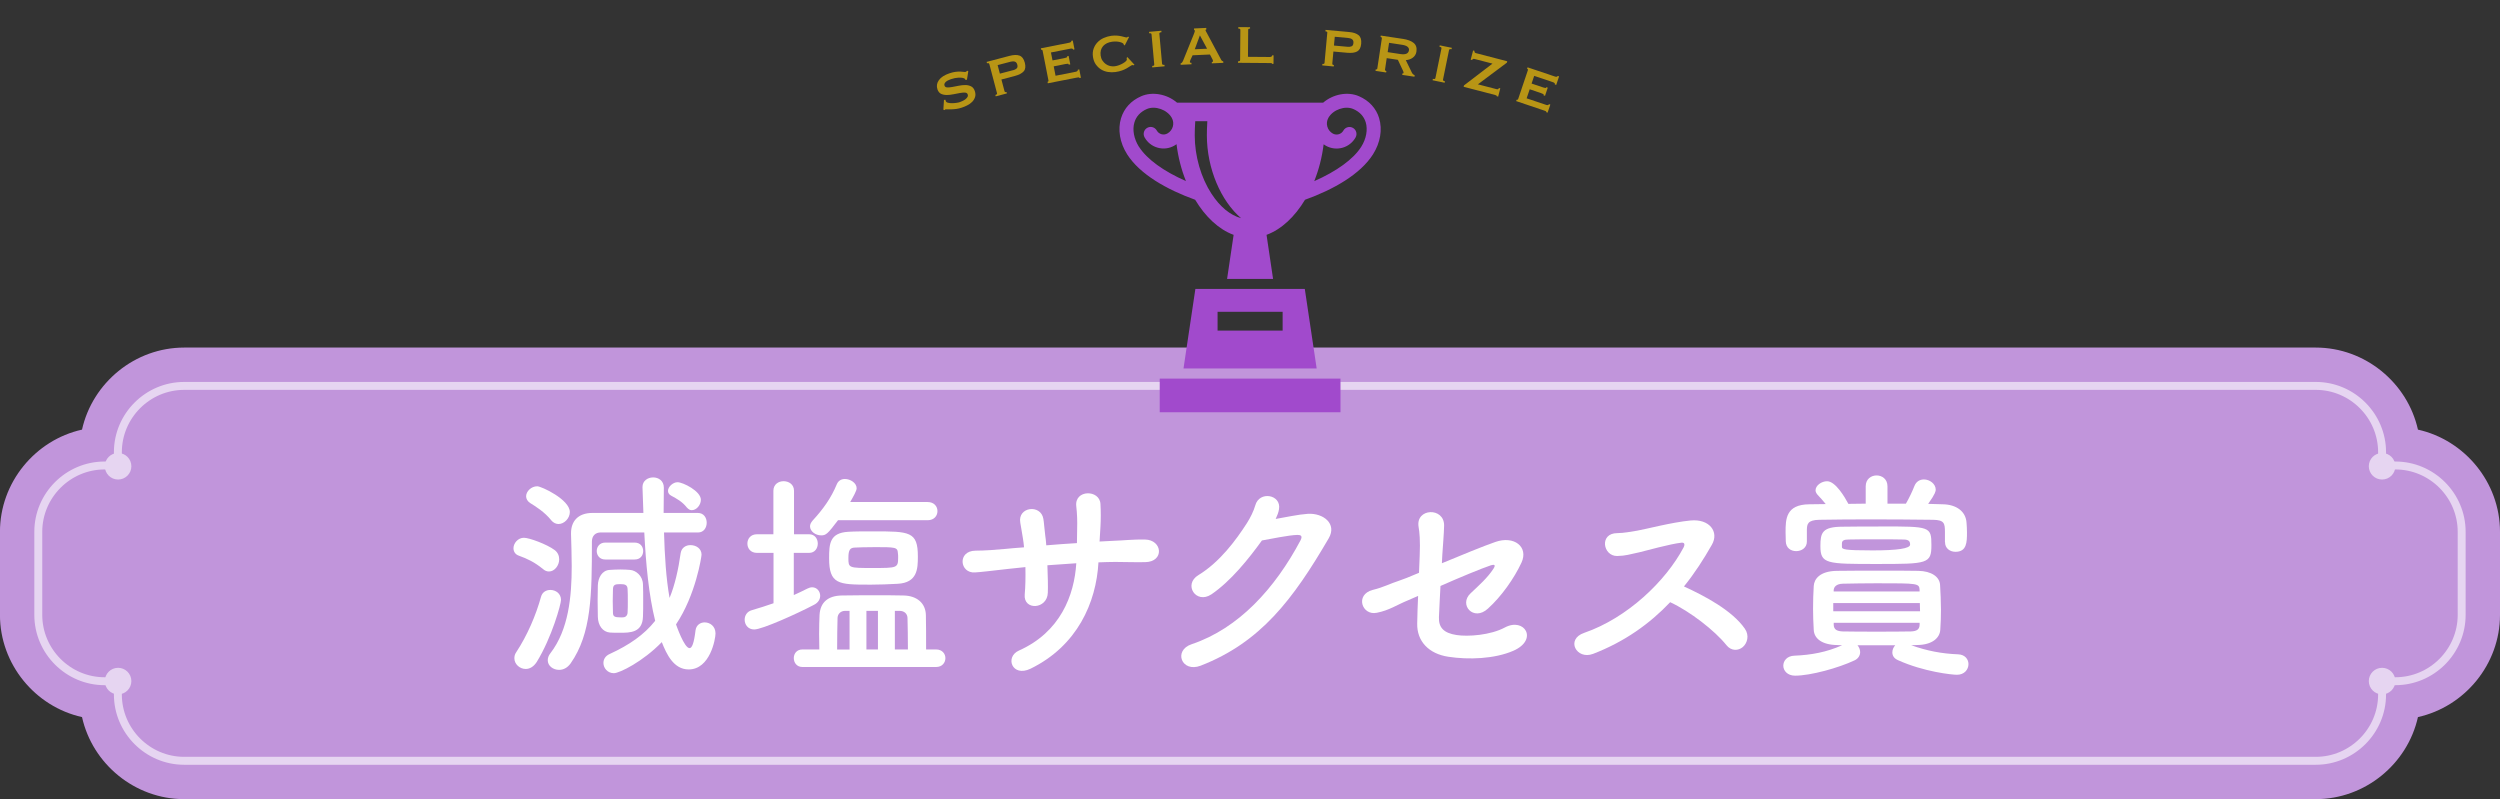 <?xml version="1.0" encoding="UTF-8"?><svg xmlns="http://www.w3.org/2000/svg" viewBox="0 0 585.57 187.18"><rect x="0" y="0" width="585.57" height="187.18" fill="#333333" stroke="none"/><defs><style>.c{stroke-miterlimit:10;stroke-width:.62px;}.c,.d{fill:#fff;}.c,.e{stroke:#fff;}.f{fill:#a14acc;}.g{fill:#b89515;}.h{fill:#c195db;}.e{fill:none;stroke-linecap:round;stroke-linejoin:round;stroke-width:1.86px;}.i{opacity:.6;}</style></defs><g id="a"><g><path class="h" d="M43.14,187.18c-11.52,0-21.48-8.22-23.93-19.22-11-2.45-19.22-12.4-19.22-23.93v-19.47c0-11.52,8.22-21.48,19.22-23.93,2.45-11,12.4-19.22,23.93-19.22h499.28c11.52,0,21.48,8.22,23.93,19.22,11,2.45,19.22,12.4,19.22,23.93v19.47c0,11.52-8.22,21.48-19.22,23.93-2.45,11-12.4,19.22-23.93,19.22H43.14Z"/><path class="h" d="M27.61,105.92v3.11h-3.11c-8.54,0-15.53,6.99-15.53,15.53v19.47c0,8.54,6.99,15.53,15.53,15.53h3.11v3.11c0,8.54,6.99,15.53,15.53,15.53h499.28c8.54,0,15.53-6.99,15.53-15.53v-3.11h3.11c8.54,0,15.53-6.99,15.53-15.53v-19.47c0-8.54-6.99-15.53-15.53-15.53h-3.11v-3.11c0-8.54-6.99-15.53-15.53-15.53H43.14c-8.54,0-15.53,6.99-15.53,15.53Z"/></g><g class="i"><path class="e" d="M27.61,105.92v3.11h-3.11c-8.54,0-15.53,6.99-15.53,15.53v19.47c0,8.54,6.99,15.53,15.53,15.53h3.11v3.11c0,8.54,6.99,15.53,15.53,15.53h499.28c8.54,0,15.53-6.99,15.53-15.53v-3.11h3.11c8.54,0,15.53-6.99,15.53-15.53v-19.47c0-8.54-6.99-15.53-15.53-15.53h-3.11v-3.11c0-8.54-6.99-15.53-15.53-15.53H43.14c-8.54,0-15.53,6.99-15.53,15.53Z"/><circle class="c" cx="27.66" cy="109.21" r="2.8"/><circle class="c" cx="27.66" cy="159.53" r="2.8"/><circle class="c" cx="557.95" cy="109.21" r="2.8"/><circle class="c" cx="557.95" cy="159.53" r="2.8"/></g></g><g id="b"><g><rect class="f" x="271.64" y="88.68" width="42.34" height="7.88"/><path class="f" d="M323.04,27.69c-.71-2.32-2.33-4.1-4.7-5.14-2.7-1.19-6.14-.47-8.42,1.5h-34.22c-2.28-1.97-5.72-2.69-8.42-1.5-2.37,1.04-3.99,2.82-4.7,5.14-.81,2.66-.29,5.74,1.42,8.44,2.98,4.7,9.32,8.28,15.94,10.66,2.36,3.93,5.48,6.93,9.01,8.22l-1.53,10.32h10.77l-1.53-10.32c3.53-1.3,6.65-4.29,9.01-8.22,6.63-2.38,12.97-5.96,15.94-10.66,1.71-2.71,2.23-5.79,1.42-8.44Zm-56.27,6.69c-1.18-1.87-1.58-4.02-1.05-5.74,.43-1.4,1.4-2.44,2.89-3.1,1.94-.86,4.79,.15,5.86,2.07,.72,1.3,.26,2.94-1.04,3.66-.88,.49-1.99,.18-2.48-.7-.44-.79-1.44-1.07-2.23-.63-.79,.44-1.07,1.44-.63,2.23,.66,1.19,1.75,2.05,3.06,2.42,1.31,.37,2.69,.21,3.88-.46,.19-.11,.37-.22,.55-.35,.36,3,1.12,5.94,2.2,8.63-5.18-2.27-9.15-5.11-11.01-8.05Zm17.01,11.03c-2.5-3.85-3.94-8.85-3.94-13.73,0-.85,.04-2.22,.12-3.29h2.83c-.08,1.2-.11,2.56-.11,3.29,0,7.81,3.29,15.38,8.01,19.42-2.52-.68-4.92-2.64-6.91-5.7Zm35.06-11.03c-1.86,2.94-5.83,5.77-11.01,8.05,1.08-2.69,1.84-5.63,2.2-8.63,.17,.12,.36,.24,.55,.35,2.46,1.37,5.57,.49,6.94-1.97,.44-.79,.16-1.79-.63-2.23-.79-.44-1.79-.16-2.23,.63-.49,.88-1.61,1.19-2.48,.7-.63-.35-1.08-.92-1.28-1.62-.2-.69-.11-1.42,.24-2.05,1.07-1.92,3.92-2.93,5.86-2.07,1.49,.66,2.46,1.7,2.89,3.1,.52,1.72,.13,3.87-1.05,5.74Z"/><path class="f" d="M305.63,67.68h-25.64l-2.78,18.62h31.19l-2.78-18.62Zm-5.2,9.76h-15.24v-4.41h15.24v4.41Z"/></g><g><path class="d" d="M127.19,133.29c-2.03-1.66-3.74-2.44-5.62-3.12-.94-.31-1.3-1.04-1.3-1.77,0-1.14,1.04-2.44,2.44-2.44,1.25,0,5.36,1.51,7.18,2.86,.78,.57,1.09,1.4,1.09,2.18,0,1.46-1.09,2.86-2.39,2.86-.47,0-.94-.16-1.4-.57Zm-4.06,23.4c-1.4,0-2.65-1.14-2.65-2.5,0-.47,.1-.94,.42-1.4,2.6-3.95,4.63-8.68,5.82-13,.31-1.14,1.25-1.61,2.18-1.61,1.25,0,2.5,.83,2.5,2.34,0,.99-2.13,8.74-5.67,14.51-.73,1.14-1.66,1.66-2.6,1.66Zm5.98-34.84c-1.61-1.98-3.64-3.22-4.89-4-.68-.42-.99-1.04-.99-1.61,0-1.14,1.2-2.34,2.6-2.34,.99,0,7.64,3.12,7.64,6.03,0,1.46-1.3,2.81-2.65,2.81-.57,0-1.2-.26-1.72-.88Zm26.42,2.86c.16,5.41,.47,10.71,1.3,15.34,1.25-3.02,2.08-6.76,2.6-10.5,.21-1.3,1.25-1.87,2.29-1.87,1.3,0,2.6,.78,2.6,2.24,0,.42-1.35,9.46-5.98,16.33,.1,.26,1.92,5.56,3.17,5.56,.57,0,1.04-1.14,1.4-4.16,.16-1.25,1.14-1.87,2.13-1.87,1.25,0,2.55,.88,2.55,2.6,0,1.25-1.25,8.42-6.29,8.42-3.54,0-5.2-3.64-6.29-6.4-4.37,4.52-9.88,7.28-11.23,7.28-1.46,0-2.44-1.2-2.44-2.39,0-.83,.42-1.66,1.51-2.13,4.52-2.08,8.01-4.47,10.61-7.75-1.51-6.08-2.18-13.36-2.55-20.7h-10.19c-1.3,0-2.08,.83-2.08,2.13,0,12.58-.1,21.58-4.99,28.55-.78,1.09-1.77,1.51-2.7,1.51-1.4,0-2.65-.94-2.65-2.24,0-.52,.16-1.09,.62-1.66,4.26-5.51,4.99-13.26,4.99-20.38,0-2.65-.1-5.2-.16-7.49v-.26c0-2.7,1.56-4.73,5.04-4.73h11.91c-.05-2.03-.16-4.06-.21-5.98v-.1c0-1.46,1.25-2.24,2.5-2.24s2.5,.78,2.5,2.39v.05c0,1.92-.05,3.9-.05,5.88h8.01c1.4,0,2.08,1.14,2.08,2.29s-.68,2.29-2.03,2.29h-7.96Zm-13.78,6.34c-1.3,0-1.98-.99-1.98-1.98s.68-1.98,1.98-1.98h6.92c1.35,0,1.98,.99,1.98,1.98s-.62,1.98-1.98,1.98h-6.92Zm3.43,17.16c-.83,0-1.72,0-2.34-.05-1.66-.16-2.76-1.61-2.81-3.69,0-1.2-.05-2.5-.05-3.8s.05-2.5,.05-3.54c.05-1.82,.99-3.54,2.76-3.64,.78-.05,1.66-.1,2.5-.1,.88,0,1.72,.05,2.29,.1,1.35,.1,2.96,1.35,3.02,3.38,.05,1.09,.05,2.44,.05,3.8s0,2.7-.05,3.74c-.1,3.8-3.02,3.8-5.41,3.8Zm1.87-7.44c0-.99,0-2.03-.05-2.7,0-1.14-.68-1.25-1.77-1.25-1.2,0-1.66,.16-1.66,1.3,0,.68-.05,1.66-.05,2.65s.05,1.98,.05,2.7c0,.94,.36,1.14,1.87,1.14,.31,0,.62,0,.78-.05,.31-.05,.78-.42,.78-1.14,.05-.68,.05-1.66,.05-2.65Zm13.83-21.89c-1.09-1.4-2.39-2.08-3.64-2.76-.52-.26-.78-.68-.78-1.14,0-.94,1.14-2.03,2.24-2.03,1.25,0,5.46,2.08,5.46,4.11,0,1.25-1.04,2.44-2.13,2.44-.42,0-.78-.21-1.14-.62Z"/><path class="d" d="M181.2,129.5h-3.9c-1.51,0-2.24-1.09-2.24-2.18s.73-2.18,2.24-2.18h3.85v-10.19c0-1.51,1.2-2.24,2.39-2.24s2.44,.73,2.44,2.24v10.19h3.54c1.35,0,2.03,1.09,2.03,2.18s-.68,2.18-2.03,2.18h-3.59v9.88c1.14-.52,2.18-.99,3.17-1.51,.42-.21,.78-.31,1.14-.31,1.09,0,1.87,.94,1.87,1.98,0,.78-.42,1.61-1.46,2.13-3.85,2.03-12.12,5.77-13.99,5.77-1.46,0-2.24-1.14-2.24-2.29,0-.94,.52-1.92,1.72-2.24,1.66-.47,3.38-1.04,5.04-1.61v-11.8Zm6.76,26.73c-1.35,0-2.03-1.04-2.03-2.08s.68-2.03,2.03-2.03h3.95c0-1.14-.05-2.39-.05-3.64,0-1.66,.05-3.28,.1-4.42,.16-3.02,2.03-4.52,5.2-4.58,2.6-.05,5.46-.05,8.32-.05,2.08,0,4.16,0,6.14,.05,3.12,.05,5.2,1.77,5.25,4.63,.05,1.98,.05,5.1,.05,8.01h2.34c1.46,0,2.18,1.04,2.18,2.03,0,1.04-.73,2.08-2.18,2.08h-31.31Zm8.32-34.37c-2.44,3.22-2.81,3.54-3.95,3.54-1.3,0-2.6-.94-2.6-2.13,0-.42,.21-.88,.62-1.35,2.44-2.65,4.32-5.25,5.67-8.53,.36-.83,1.09-1.2,1.87-1.2,1.3,0,2.76,.94,2.76,2.18,0,.57-.73,1.87-1.51,3.22h18.15c1.51,0,2.29,1.04,2.29,2.13s-.78,2.13-2.29,2.13h-21.01Zm7.23,15.08c-7.12,0-9.31-.1-9.31-6.19,0-3.43,.16-5.93,4.47-6.19,1.51-.1,3.69-.1,5.82-.1,8.58,0,10.5,0,10.5,5.88,0,2.91-.1,6.14-4.73,6.4-1.82,.1-4.37,.21-6.76,.21Zm-4.52,6.14h-1.04c-.99,0-1.72,.68-1.77,1.61-.05,1.72-.1,4.73-.1,7.44h2.91v-9.05Zm5.51-14.92c-1.66,0-3.33,.05-4.32,.1-1.09,.05-1.46,.57-1.46,2.44,0,2.34,.05,2.34,5.72,2.34s5.93,0,5.93-2.44c0-.36,0-.73-.05-.99-.1-1.46-.42-1.46-5.82-1.46Zm1.14,14.92h-2.7v9.05h2.7v-9.05Zm7.02,9.05c0-2.7-.05-5.62-.1-7.44-.05-.88-.68-1.61-1.87-1.61h-1.09v9.05h3.07Z"/><path class="d" d="M245.33,132.41c.1,2.6,.16,4.99,.1,6.4-.1,3.95-5.77,4.26-5.41,.42,.16-1.72,.21-4,.16-6.4-1.56,.16-2.96,.31-4,.42-4.21,.47-6.19,.73-7.8,.83-3.59,.26-4.21-5.04,.1-5.1,2.08,0,5.04-.21,7.12-.42,.83-.1,2.34-.21,4.26-.36-.05-.73-.16-1.4-.26-2.08-.21-1.4-.47-2.7-.62-3.69-.68-3.74,4.84-4.42,5.41-.88,.16,.88,.21,2.18,.42,3.74,.1,.78,.21,1.56,.26,2.44,2.29-.21,4.78-.36,7.18-.52,0-1.14,.05-2.24,.05-3.38,.05-1.77,0-3.54-.21-5.3-.42-3.9,5.51-3.9,5.67-.47,.1,1.72,.1,3.59,0,5.3-.05,1.14-.16,2.34-.21,3.48,1.09-.05,2.13-.1,3.07-.16,2.7-.1,4.89-.36,7.54-.31,4.16,.05,4.63,5.25,.05,5.3-2.81,.05-4.58-.05-6.97-.05-1.25,0-2.6,.05-3.95,.1-.52,9.41-4.94,19.55-15.91,24.91-4.32,2.08-6.08-2.76-2.7-4.26,9.67-4.32,12.95-12.9,13.42-20.44-2.34,.16-4.63,.31-6.76,.47Z"/><path class="d" d="M283.73,139.22c-3.59,2.39-6.66-2.34-3.02-4.52,5.04-3.07,8.84-8.27,11.28-12.06,.88-1.35,1.66-2.96,2.03-4.26,.94-3.48,6.14-2.55,5.56,.88-.1,.73-.42,1.51-.78,2.29,2.5-.42,5.2-1.04,7.54-1.2,3.64-.21,6.86,2.34,4.89,5.72-8.37,14.35-15.96,24.39-30,29.85-4.47,1.72-6.5-3.59-2.08-5.04,10.97-3.69,19.5-13.05,25.48-24.34,.52-1.04,.05-1.25-.73-1.25-2.08,.05-6.24,.94-8.32,1.3-3.12,4.32-7.28,9.52-11.86,12.64Z"/><path class="d" d="M337.7,131.94c4.63-1.92,9.67-4,12.53-4.99,4.42-1.56,7.85,1.14,6.14,4.84-1.72,3.69-4.68,7.9-7.85,10.76-3.38,3.12-6.92-.94-4.06-3.59,1.87-1.77,4-3.64,5.36-5.77,.57-.88,.21-1.04-.62-.78-2.18,.73-7.33,2.86-11.8,4.84-.16,2.39-.21,4.68-.36,7.28-.1,2.44,1.09,3.74,4.11,4.21,2.7,.42,7.96,.05,11.34-1.77,4.58-2.44,7.9,2.86,1.98,5.46-4.42,1.92-10.5,2.13-15.24,1.4-4.52-.68-7.38-3.59-7.28-7.8,.05-2.18,.1-4.32,.21-6.45-1.09,.47-1.98,.88-2.39,1.04-2.65,1.09-4.37,2.34-7.28,2.91-3.48,.73-5.2-4.26-.94-5.36,2.55-.62,4-1.46,6.24-2.18,.68-.21,2.39-.88,4.58-1.82l.16-3.95c.16-3.64-.05-5.67-.26-6.81-.73-4.42,6.03-4.68,5.98-.31-.05,2.18-.26,4.26-.42,6.86l-.1,1.98Z"/><path class="d" d="M373.12,153.16c-3.85,1.46-6.5-3.43-2.03-4.94,10.09-3.48,19.08-12.12,23.24-19.97,.42-.83,.16-1.2-.47-1.14-2.55,.26-8.48,1.92-9.83,2.24-2.44,.52-3.17,.83-5.25,.88-3.33,.05-4.26-5.36,.05-5.36,1.46,0,3.33-.36,4.63-.57,1.87-.31,8.16-1.98,12.53-2.39,4.42-.42,6.71,2.65,4.99,5.67-1.92,3.38-4.06,6.71-6.55,9.78,4.89,2.24,11.28,5.62,14.25,9.88,1.14,1.61,.57,3.43-.47,4.32-1.04,.88-2.7,.99-3.85-.47-2.7-3.38-8.53-7.9-13.16-10.04-4.78,5.04-10.66,9.26-18.1,12.12Z"/><path class="d" d="M447.66,151.13c3.64,1.3,7.12,1.98,10.97,2.13,1.66,.05,2.44,1.2,2.44,2.29,0,1.25-.94,2.5-2.7,2.5-1.14,0-7.75-.68-13.83-3.43-.94-.42-1.3-1.09-1.3-1.82,0-.62,.26-1.2,.68-1.66h-8.84c.36,.42,.62,.99,.62,1.61,0,.73-.42,1.51-1.3,1.92-3.74,1.77-10.3,3.59-13.94,3.59-1.82,0-2.76-1.2-2.76-2.34s.88-2.29,2.6-2.34c3.95-.16,7.54-.83,11.18-2.44l-1.14-.05c-3.64-.05-5.41-1.56-5.51-3.54-.1-1.72-.16-3.33-.16-4.94,0-1.82,.05-3.59,.16-5.36,.1-1.61,1.4-3.48,5.41-3.54,3.43-.05,7.02-.05,10.76-.05,2.7,0,5.51,0,8.32,.05,3.07,.05,4.99,1.4,5.1,3.28,.1,1.82,.21,3.85,.21,5.82,0,1.56-.05,3.17-.16,4.68-.1,1.92-1.87,3.54-5.36,3.59l-1.46,.05Zm7.9-24.18v-2.29c0-2.13-.16-2.86-2.81-2.91-4.16-.05-9.62-.1-14.87-.1-4.37,0-8.58,.05-11.75,.1-2.81,.05-2.86,1.09-2.91,2.29v2.81c0,1.46-1.25,2.24-2.5,2.24s-2.39-.73-2.44-2.29c0-.62-.05-1.35-.05-2.13,0-3.07,.05-6.5,5.56-6.55l3.85-.05c-.62-.78-1.25-1.46-1.92-2.18-.31-.36-.47-.73-.47-1.04,0-1.14,1.4-2.13,2.7-2.13,1.98,0,4.16,3.74,4.99,5.3,1.35,0,2.7-.05,4.06-.05v-4.06c0-1.72,1.3-2.55,2.55-2.55s2.55,.83,2.55,2.55v4.06h4.32c.78-1.35,1.51-2.91,1.98-4.11,.42-1.09,1.3-1.56,2.24-1.56,1.35,0,2.76,1.04,2.76,2.39,0,.31-.05,.94-1.77,3.33,1.2,0,2.29,.1,3.43,.1,3.17,.05,5.41,1.66,5.56,4.37,.05,.62,.1,1.46,.1,2.24,0,2.29-.05,4.52-2.7,4.52-1.25,0-2.44-.78-2.44-2.24v-.05Zm-14.82-3.64c11.34,0,11.65,0,11.65,4.37s-.88,4.42-12.74,4.42-13.26,0-13.26-4.21c0-3.12,.42-4.52,5.25-4.52,2.86-.05,5.98-.05,9.1-.05Zm-11.34,17.94v1.92h20.33c0-.68-.05-1.3-.05-1.92h-20.28Zm20.23-3.02c-.1-1.61-.26-1.61-10.04-1.61-2.76,0-5.51,.05-7.96,.1-1.56,.05-2.08,.78-2.13,1.51v.31h20.12v-.31Zm0,7.64h-20.12v.52c.05,1.09,.78,1.46,2.13,1.51,2.44,.05,5.15,.05,7.9,.05s5.51,0,8.06-.05c1.3-.05,1.98-.42,2.03-1.51v-.52Zm-3.8-19.5c-1.98-.05-4.11-.05-6.29-.05s-4.37,0-6.45,.05c-1.14,0-1.66,.21-1.66,.94v.78c0,.57,.47,.83,7.18,.83q8.79,0,8.79-1.35c0-.68-.21-1.2-1.56-1.2Z"/></g><g><path class="g" d="M221.44,23.36s.03,.1,.04,.16c.01,.06,.03,.11,.05,.17,.06,.18,.23,.31,.51,.38s.59,.1,.95,.1c.35,0,.7-.03,1.04-.08,.34-.05,.6-.1,.78-.17,.17-.06,.37-.14,.61-.25,.24-.11,.46-.24,.68-.4,.21-.16,.38-.34,.5-.53,.12-.19,.14-.41,.06-.63-.09-.26-.3-.41-.64-.42-.33-.02-.74,.01-1.2,.1-.47,.08-.97,.18-1.51,.29-.54,.11-1.05,.17-1.55,.17-.5,0-.94-.09-1.33-.27-.39-.18-.67-.53-.85-1.04-.26-.77-.15-1.49,.33-2.16,.48-.67,1.29-1.21,2.45-1.6,.56-.19,1.06-.31,1.49-.36,.43-.05,.8-.06,1.12-.05s.57,.04,.78,.07c.2,.03,.35,.03,.43,0,.1-.03,.16-.07,.2-.12,.04-.05,.09-.1,.15-.16l.27,.13-.32,2h-.36c-.04-.07-.07-.13-.11-.2-.04-.07-.12-.12-.24-.16-.31-.12-.74-.17-1.29-.14-.55,.03-1.14,.15-1.76,.36-.24,.08-.46,.17-.67,.28-.21,.1-.38,.22-.52,.35-.14,.13-.24,.27-.3,.41-.06,.15-.06,.3,0,.47,.09,.26,.3,.4,.63,.42,.33,.01,.73-.02,1.2-.11,.47-.08,.97-.18,1.51-.29,.54-.11,1.06-.16,1.55-.16,.5,0,.94,.11,1.34,.31s.68,.56,.86,1.09,.2,1,.06,1.43c-.14,.42-.37,.8-.69,1.12-.32,.32-.7,.59-1.14,.81-.44,.22-.87,.4-1.27,.53-.41,.14-.83,.24-1.25,.3s-.82,.09-1.19,.1c-.36,.01-.68,0-.93,0-.26-.01-.41-.01-.46,0-.08,.03-.14,.09-.18,.18l-.31-.09,.14-2.3,.37-.03Z"/><path class="g" d="M231.71,14.98c-.05-.18-.23-.24-.53-.15l-.09-.33,5.35-1.41c.99-.26,1.78-.28,2.37-.06s1,.78,1.23,1.66c.23,.88,.15,1.56-.26,2.02s-1.11,.83-2.1,1.09l-3.12,.82,.73,2.76c.05,.18,.2,.24,.46,.17l.09,.33-2.61,.69-.09-.33c.31-.08,.44-.21,.39-.4l-1.81-6.87Zm5.58,1.48c.35-.09,.64-.24,.84-.43,.2-.19,.26-.48,.15-.88-.1-.38-.29-.62-.57-.71-.28-.09-.6-.09-.95,0l-3.09,.81,.53,2,3.09-.81Z"/><path class="g" d="M251.36,11.64c-.05-.24-.26-.32-.65-.24l-4.55,.89,.37,1.86,2.87-.56c.21-.04,.36-.09,.46-.14,.09-.05,.13-.14,.1-.28l.34-.07,.39,1.98-.37,.07c.01-.14-.06-.22-.2-.22-.14,0-.34,.02-.59,.07l-2.72,.54,.43,2.2,4.77-.94c.15-.03,.27-.09,.35-.18,.09-.09,.12-.19,.1-.3l.34-.07,.38,1.96-.34,.07c-.02-.11-.08-.16-.19-.16-.1,0-.23,.03-.38,.05l-6.84,1.34-.07-.33c.06-.01,.12-.05,.17-.1s.07-.13,.05-.23l-1.37-6.97c-.02-.1-.06-.16-.14-.2-.07-.03-.14-.04-.2-.03l-.07-.34,6.62-1.3c.39-.08,.56-.23,.51-.45l.34-.07,.41,2.07-.34,.07Z"/><path class="g" d="M263.23,10.5s0-.05-.02-.07-.02-.06-.02-.09c0-.06-.08-.14-.22-.23-.14-.09-.33-.17-.58-.24-.25-.07-.53-.12-.85-.14s-.67-.01-1.05,.04c-.45,.06-.85,.18-1.21,.35-.35,.17-.65,.39-.9,.67-.24,.28-.42,.6-.52,.97-.1,.37-.12,.78-.06,1.24,.06,.45,.2,.84,.42,1.18,.22,.33,.48,.61,.79,.83,.31,.22,.65,.37,1.02,.46,.37,.08,.74,.1,1.1,.05,.34-.05,.68-.14,1.02-.27,.34-.13,.65-.28,.92-.44,.27-.16,.49-.32,.65-.48s.24-.3,.22-.41l-.02-.15c-.01-.08-.03-.14-.04-.19l.18-.22,1.67,1.81-.18,.12c-.16-.04-.27-.06-.33-.05-.1,.01-.26,.09-.47,.24s-.48,.31-.8,.5c-.33,.19-.71,.37-1.15,.53-.44,.16-.95,.28-1.51,.36-.58,.08-1.16,.08-1.75-.01-.59-.09-1.12-.28-1.61-.58-.49-.3-.91-.7-1.26-1.19-.35-.5-.57-1.1-.67-1.8-.1-.7-.04-1.34,.16-1.9,.2-.57,.51-1.06,.91-1.48,.4-.42,.88-.76,1.44-1.01,.56-.25,1.15-.42,1.76-.51,.48-.06,.92-.08,1.33-.05,.41,.03,.77,.09,1.09,.16,.32,.07,.58,.14,.79,.2,.21,.06,.36,.08,.45,.07,.06,0,.11-.03,.15-.08,.04-.04,.08-.08,.13-.11l.24,.1-1,1.96-.23-.12Z"/><path class="g" d="M269.86,15.45c.2-.02,.34-.05,.41-.1,.07-.05,.1-.13,.09-.23l-.64-7.08c0-.1-.05-.17-.13-.21-.08-.04-.22-.05-.42-.03l-.03-.34,2.88-.26,.03,.34c-.35,.03-.52,.14-.5,.33l.64,7.08c.02,.19,.2,.27,.56,.24l.03,.34-2.88,.26-.03-.34Z"/><path class="g" d="M276.53,14.85c.15-.03,.27-.11,.36-.24,.09-.12,.16-.24,.2-.34l2.55-6.3c.07-.18,.12-.33,.16-.44s.06-.21,.05-.32c0-.08-.02-.12-.05-.14-.03-.02-.07-.04-.11-.06l-.02-.34,2.87-.13,.02,.34s-.08,.05-.12,.06c-.04,.02-.06,.07-.06,.16,0,.08,.04,.17,.1,.27,.06,.1,.13,.23,.2,.36l3.37,6.31c.07,.11,.14,.19,.22,.24s.16,.08,.25,.1l.02,.34-2.7,.12v-.28c.05,0,.12-.03,.18-.07s.1-.11,.1-.21c0-.08-.02-.14-.05-.21-.03-.06-.06-.14-.11-.24l-.56-1.06-4.06,.18-.49,1.05c-.05,.1-.08,.2-.11,.28-.03,.08-.04,.16-.04,.22,0,.1,.04,.16,.1,.19s.15,.03,.27,.03l.02,.34-2.54,.12-.02-.34Zm6.2-3.44l-1.68-3.12-1.2,3.25,2.89-.13Z"/><path class="g" d="M292.8,6.36v.34c-.29,0-.44,.09-.44,.28l-.05,6.33,5.13,.04c.15,0,.28-.03,.38-.1,.1-.07,.15-.17,.15-.29h.34s-.02,2-.02,2h-.34c0-.1-.05-.16-.15-.17-.1-.01-.23-.02-.38-.02l-7.45-.06v-.34c.33,0,.5-.09,.5-.28l.06-7.11c0-.19-.16-.29-.49-.29v-.34s2.76,.02,2.76,.02Z"/><path class="g" d="M310.9,7.67c.02-.19-.13-.3-.45-.33l.03-.34,5.51,.5c1.02,.09,1.77,.35,2.25,.76,.48,.41,.67,1.07,.59,1.98s-.4,1.51-.94,1.81c-.54,.3-1.33,.4-2.35,.31l-3.22-.29-.26,2.84c-.02,.19,.11,.3,.37,.32l-.03,.34-2.69-.25,.03-.34c.32,.03,.48-.05,.5-.24l.65-7.08Zm4.73,3.29c.37,.03,.68,0,.94-.11,.26-.11,.41-.37,.44-.77,.04-.39-.06-.68-.29-.86-.23-.18-.53-.29-.9-.32l-3.18-.29-.19,2.06,3.18,.29Z"/><path class="g" d="M328.58,9.1c1.11,.17,1.96,.48,2.53,.95,.57,.46,.79,1.14,.66,2.03-.05,.34-.16,.63-.32,.87s-.37,.45-.6,.61c-.24,.16-.49,.29-.76,.37-.27,.08-.54,.13-.81,.16l1.44,2.96c.08,.15,.17,.27,.28,.36,.11,.09,.23,.16,.36,.22l-.05,.34-2.87-.43,.05-.34c.16,.02,.25-.02,.27-.13,.02-.12-.05-.33-.19-.62l-1.15-2.44-2.61-.39-.4,2.69c-.02,.1,.01,.18,.09,.23,.08,.06,.15,.09,.23,.1l-.05,.34-2.5-.38,.05-.34c.23,.03,.35-.04,.38-.23l1.06-7.03c.03-.19-.07-.3-.3-.33l.05-.34,5.19,.78Zm-.58,3.56c1.23,.19,1.9-.11,2.02-.89,.05-.31-.06-.58-.33-.81-.27-.23-.72-.39-1.36-.48l-2.97-.45-.33,2.18,2.97,.45Z"/><path class="g" d="M335.63,18.47c.2,.04,.34,.05,.42,.02,.08-.03,.13-.09,.16-.19l1.42-6.96c.02-.1,0-.18-.07-.24-.07-.06-.2-.11-.4-.15l.07-.33,2.83,.58-.07,.33c-.35-.07-.54-.01-.58,.17l-1.42,6.96c-.04,.19,.12,.31,.46,.39l-.07,.33-2.83-.58,.07-.33Z"/><path class="g" d="M349.58,14.9l-4.21-1.09c-.16-.04-.29-.04-.38,.02s-.15,.13-.18,.23l-.33-.09,.56-2.15,.33,.09c-.07,.28,.04,.46,.35,.54l7.32,1.9-.09,.33-6.79,5.07,4.4,1.14c.28,.07,.46-.02,.52-.28l.33,.09-.5,1.93-.33-.09c.03-.12-.09-.22-.38-.29l-7.38-1.92,.09-.33,6.67-5.1Z"/><path class="g" d="M364.18,19.78c.08-.23-.07-.41-.44-.53l-4.39-1.48-.61,1.8,2.77,.93c.2,.07,.36,.1,.47,.11,.11,0,.18-.06,.23-.19l.32,.11-.64,1.91-.36-.12c.08-.12,.06-.22-.06-.29-.12-.07-.3-.15-.54-.23l-2.63-.89-.72,2.12,4.61,1.55c.14,.05,.28,.06,.39,.02,.12-.03,.2-.1,.23-.21l.32,.11-.64,1.89-.32-.11c.04-.11,0-.18-.08-.23-.09-.04-.21-.09-.35-.14l-6.61-2.23,.11-.32c.06,.02,.13,.02,.2,0s.13-.08,.16-.18l2.27-6.73c.03-.1,.03-.17-.02-.24-.05-.06-.1-.1-.16-.12l.11-.32,6.39,2.15c.37,.12,.59,.08,.67-.14l.32,.11-.67,2-.32-.11Z"/></g></g></svg>